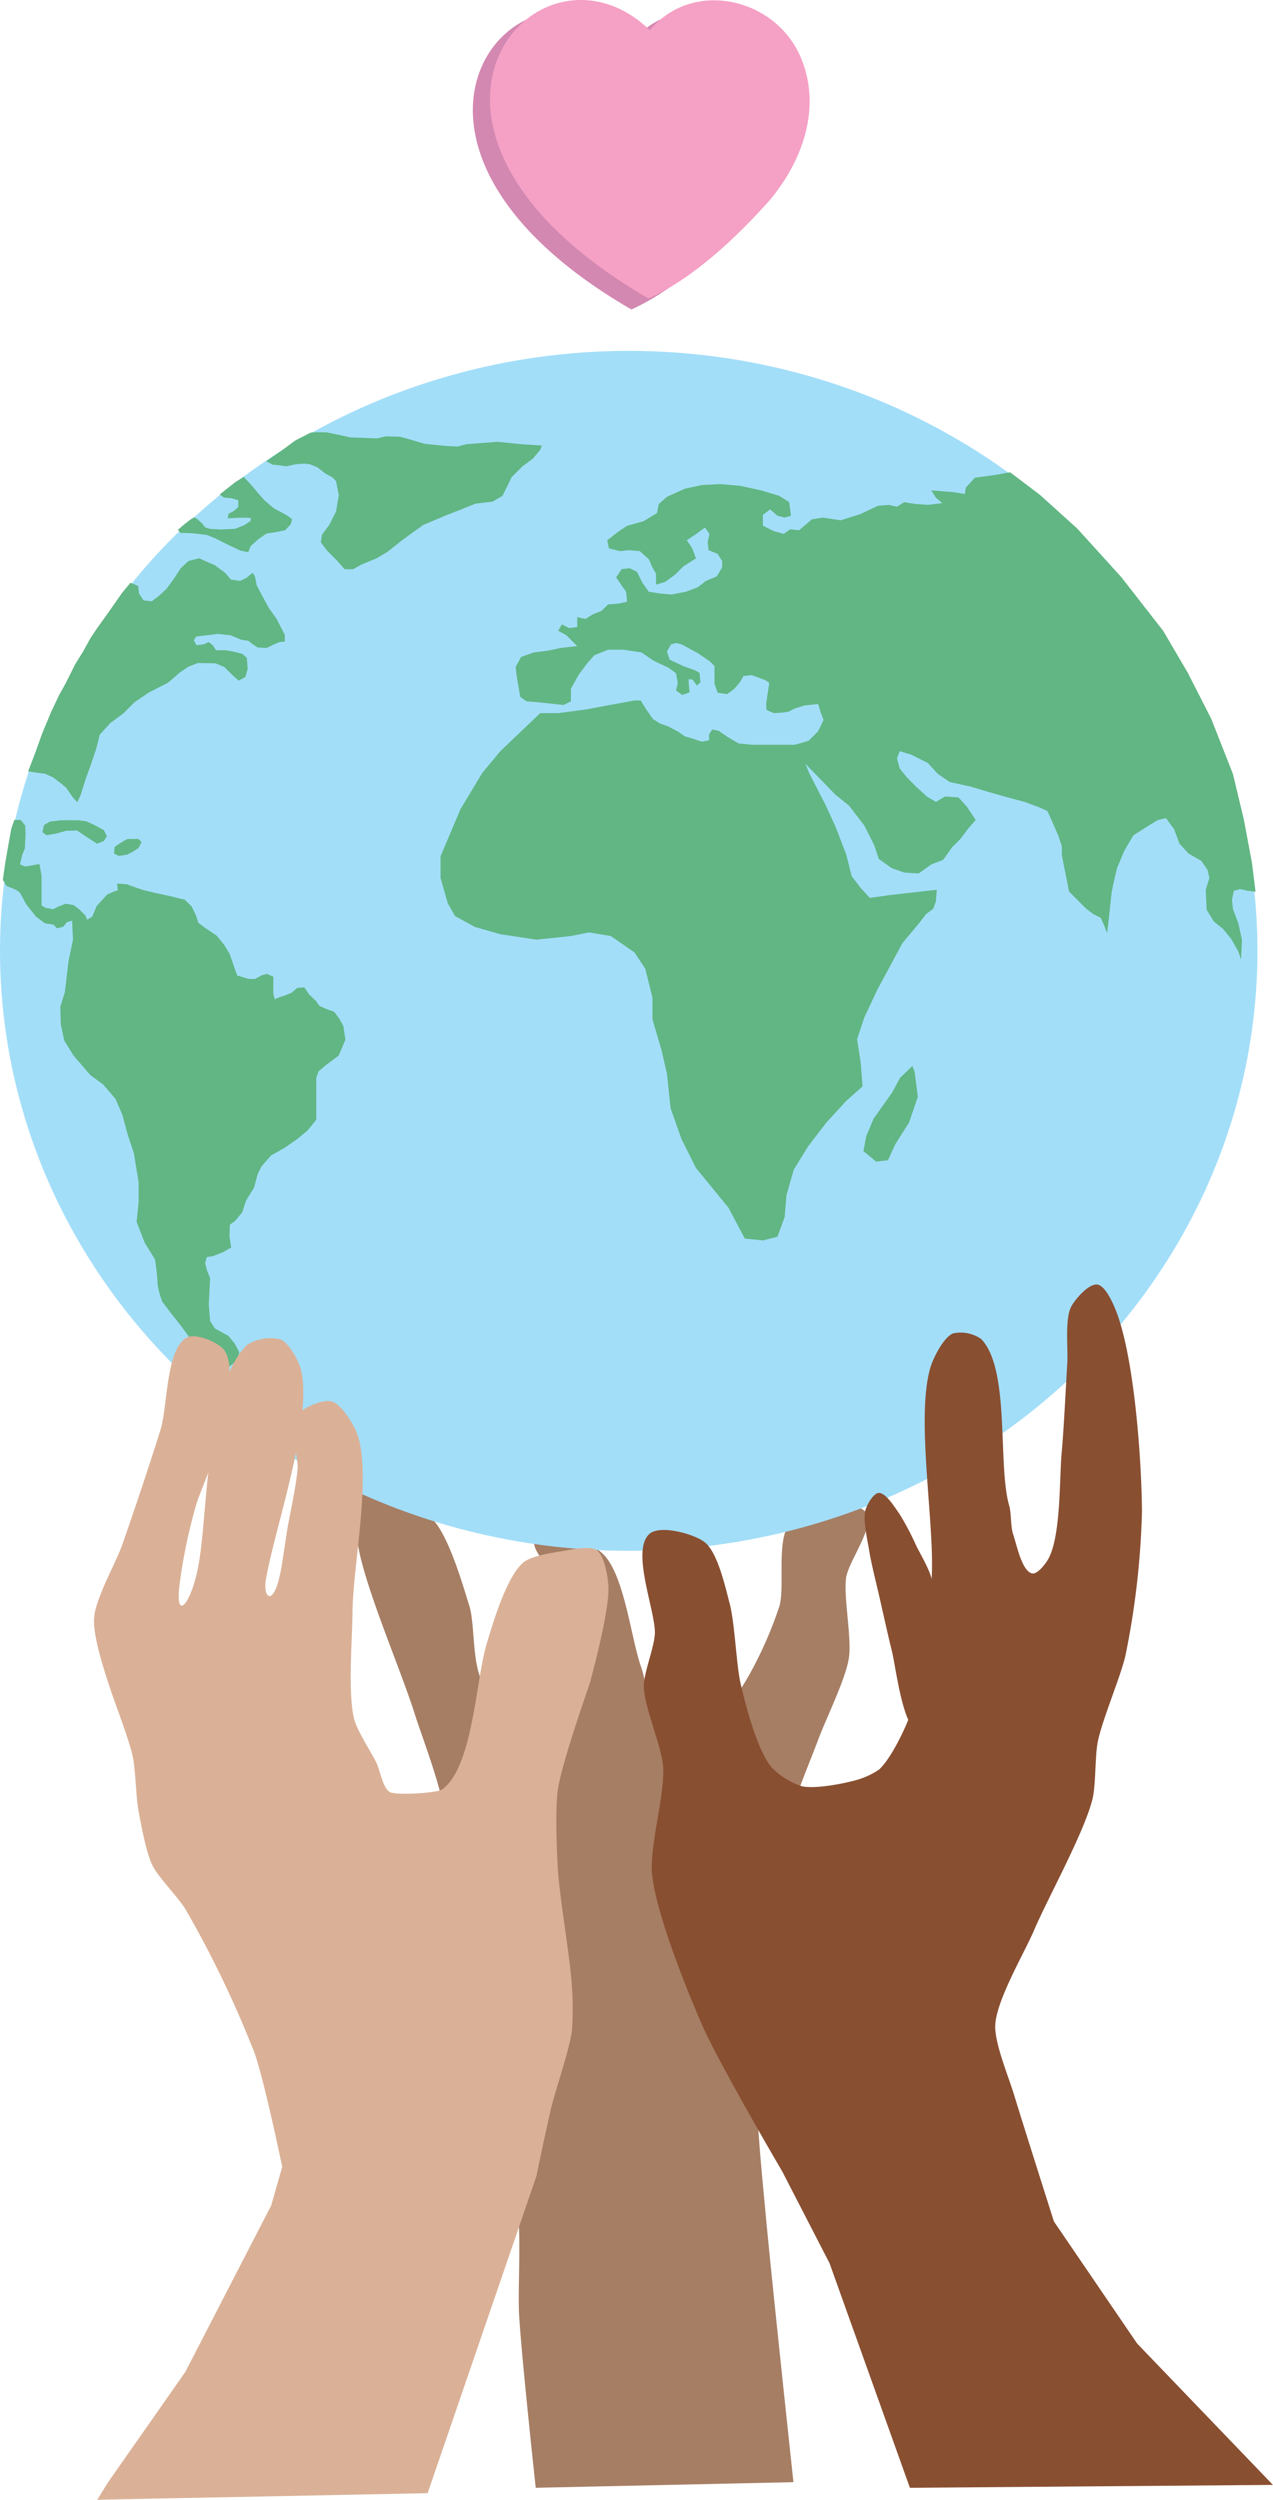 <svg xmlns="http://www.w3.org/2000/svg" width="216" height="424.013" viewBox="0 0 216 424.013">
  <g id="Artboard_1" data-name="Artboard 1" transform="translate(-187.76 -33.452)">
    <g id="Layer_4" data-name="Layer 4" transform="translate(247.011 283.866)">
      <path id="Path_1365" data-name="Path 1365" d="M345.915,739.664s-2.379-21.85-2.81-29.161c-.29-4.81.492-14.557-.468-19.283-2.037-10.033-13.644-27.948-15.049-38.093-.937-6.9,3.475-20.805,2.81-27.747-.422-4.515-3.794-13.072-5.152-17.4-2.22-6.979-8.07-20.543-9.4-27.746-.539-2.89-2.965-10.2-.468-11.756,3.166-1.981,10.655,4.29,13.171,7.054,2.66,2.923,4.941,10.805,6.112,14.581,1.03,3.325.342,11.194,2.81,13.639,2.215,2.183,9.7,4.159,12.225,2.342,3.475-2.492,3.152-12.735,2.342-16.932-.581-3.054-8-8.346-6.112-10.819,1.761-2.314,9.147.857,11.288,2.81,3.747,3.447,4.866,14.487,6.581,19.283,1.016,2.81,1.55,9.92,4.215,11.283,1.958,1,6.651-1.11,8.464-2.342,1.944-1.326,4.459-5.494,5.62-7.522a67.347,67.347,0,0,0,5.176-11.756c.96-3.428-.618-11.574,1.874-14.112,2.253-2.286,10.59-4.3,12.7-1.874,1.934,2.215-2.923,8.37-3.279,11.288-.426,3.382,1.026,10.271.468,13.634-.595,3.6-3.892,10.225-5.152,13.639-1.19,3.171-3.8,9.438-4.707,12.7a223.2,223.2,0,0,0-5.152,27.746c-.59,5.733-.646,17.288-.468,23.044.131,4.365,1.007,13.058,1.405,17.4,1.044,11.3,4.684,45.146,4.684,45.146Z" transform="translate(-314.264 -568.098)" fill="#a67e64"/>
    </g>
    <g id="Layer_1" data-name="Layer 1" transform="translate(187.76 92.967)">
      <ellipse id="Ellipse_1262" data-name="Ellipse 1262" cx="106.681" cy="101.768" rx="106.681" ry="101.768" transform="translate(0 0)" fill="#a3def9"/>
      <path id="Path_1366" data-name="Path 1366" d="M380.25,243.18l-8.295,1.536-4.613.614h-3.073l-6.759,6.454-3.073,3.691-3.691,6.145-3.377,7.99V273.3l1.227,4.3,1.232,2.155,3.377,1.841,4.3,1.232,6.145.923,5.841-.618,3.073-.614,3.686.614,4,2.768,1.845,2.763,1.227,4.918v3.686l1.536,5.227.923,4,.614,5.836,1.845,5.227,2.459,4.913,5.532,6.763,2.763,5.222,3.073.309,2.459-.618,1.232-3.377.3-3.686,1.232-4.3,2.459-4,3.073-4,3.377-3.686,2.768-2.459-.309-4-.614-4,1.227-3.686,2.155-4.609,4.3-7.99,3.073-3.691.923-1.227,1.232-.923.459-1.227.155-2-8.145.923-3.227.459-1.536-1.686-1.536-2L416.2,269.3l-1.841-4.763-1.691-3.686-2.768-5.377-.614-1.541,5.073,5.227,2.3,1.845,2.609,3.377,1.691,3.382.768,2.3,2.154,1.536,2.15.768,2.459.155,2.15-1.536,2-.768,1.536-2.155,1.386-1.382,1.382-1.841,1.227-1.386-1.536-2.3-1.382-1.536-2.3-.155-1.536.923-1.536-.923-1.845-1.686-1.536-1.541-1.227-1.532-.464-1.691.464-1.232,2,.614,2.768,1.386,1.691,1.841,2,1.382,3.532.773,3.077.918,3.227.923,2.918.768,2.459.923,1.382.614.768,1.691,1.077,2.459.614,1.845v1.536l.459,2.3.464,2.3.3,1.536,1.691,1.691,1.227,1.227,1.232.923,1.227.614.618,1.382.459,1.232.309-2.614.459-4.3.309-1.536.614-2.614,1.227-2.918,1.536-2.614,2.155-1.382,2-1.232,1.382-.3L471.826,265l.918,2.459,1.536,1.691,2.155,1.227,1.073,1.541.309,1.382-.614,2,.15,3.382,1.232,2,1.536,1.232,1.382,1.691,1.232,2.15.459,1.382.155-3.377-.614-2.768-.923-2.459-.155-1.536.309-1.536,1.073-.3,1.232.3,1.382.155-.614-4.918-1.382-7.372-1.845-7.686-3.686-9.372-4-7.836-4.15-7.068-7.068-9.063-7.527-8.3-6.3-5.686-5.068-3.841-2.614.464-3.382.459-1.536,1.691-.15,1.077-1.845-.309-1.845-.155-2-.155.768,1.232,1.077.923-2.459.3-2.154-.155-1.841-.3-1.232.768-1.382-.309-1.845.155-2.918,1.382-3.377,1.077-3.077-.459-1.841.3-2.154,1.845-1.536-.155-1.073.768-1.691-.459-1.845-.923v-1.845l1.232-.923,1.227,1.077,1.232.309,1.073-.309-.3-2.3-1.691-1.077-3.073-.923-3.536-.768-3.382-.3-3.072.155-2.918.614-3.073,1.382-1.382,1.227-.309,1.536-2.3,1.386-2.763.768-1.386.923-2,1.536.3,1.382,1.845.459,1.536-.15,1.845.15,1.536,1.386.614,1.382.614,1.077v1.841l1.536-.459,1.691-1.232,1.382-1.382,2.155-1.382-.618-1.691-.918-1.382,1.382-.923,1.691-1.232.768,1.077-.309,1.382.155,1.386,1.536.614.768,1.227V220.6l-.923,1.536-1.841.768L391,223.977l-2,.763-2.459.464-1.845-.155-2-.309-1.077-1.532-.923-1.845-1.227-.614-1.382.15-.923,1.386.923,1.382.768,1.073.155,1.691-1.386.309-1.841.155-1.077,1.073-1.536.618-1.227.768-1.386-.309v1.691l-1.382.155-1.227-.618-.618,1.077,1.386.768,1.841,1.845-2.763.3-2.155.464-2.454.309-2.155.763-.918,1.691.15,1.386.309,1.841.309,1.845,1.073.768,2,.155,4.3.459,1.232-.614v-2.15l1.382-2.459,1.382-1.845,1.232-1.382,2.3-.923H378.4l3.073.464,2,1.382,2.614,1.227,1.227.923.309,1.691-.309,1.227,1.077.768,1.227-.459-.155-1.691v-.539l.693.08.689,1,.618-.539-.155-1.611-.848-.464-1.92-.689-2.3-1.077-.459-1.382.693-1.232.918-.23,1,.309.843.459,1.845,1,2,1.382.768.773v2.993l.539,1.536L396,242.1l1.152-.843,1-1.152.614-1.077,1.382-.15,2.3.843.693.459-.539,3.611.075,1,1.232.534,1.307-.075,1.152-.155,1.073-.539,1.691-.534,1.461-.155.843-.08.464,1.536.459,1.152-.923,1.925-1.611,1.611-1,.3-1.386.384h-7.218l-2.3-.23L396,249.326l-1.457-1-1.077-.23-.539.843v1l-1.227.234-1.845-.614-1.073-.309-1.077-.768-1.766-.923-1.307-.459-1.227-.768-1.232-1.77-.843-1.382Z" transform="translate(-272.613 -183.88)" fill="#61b683"/>
      <path id="Path_1367" data-name="Path 1367" d="M508.514,419.5l-1.227,1-1.845,2.15-2.384,3.536-2.15,3.916-1,2.843.768,1.845,1.691.923,1.152.689.843-.918,1.232-2.693,1.457-2.918,1.232-3.382.688-3.3L508.9,420.5Z" transform="translate(-353.707 -298.201)" fill="none"/>
      <path id="Path_1368" data-name="Path 1368" d="M223.955,408.111l-.229,4.379.229,2.88.806,1.269,2.3,1.269,1.04,1.265.806,1.5-.347,1.405-1.958,1.5L224.878,423l-1.958-1.728-1.845-1.5-.81-1.864-1.269-1.728-1.728-2.192-1.405-1.845a13.543,13.543,0,0,1-.806-2.88,38.562,38.562,0,0,0-.468-4.379l-1.728-2.763-1.382-3.574.347-3.339v-3.344l-.81-4.955-1.035-3.11-.937-3.457-1.152-2.651-2.075-2.421-2.187-1.611-2.88-3.344-1.56-2.534-.576-2.763-.075-2.96.768-2.459.614-5.222.768-3.686-.155-3.227-.881.267-.618.768-1.073.267-.576-.614-1.461-.229-1.536-1.152-1.653-2.112-1.035-1.92-.614-.468-1.691-.689-.614-1.04.44-3.073.468-2.651.52-2.937.52-1.5h1.1l.749.979.056,1.56-.117,2.3-.468,1.152-.347,1.555.806.347.866-.117.937-.173.689-.117.347,1.963V344.9l.693.4,1.265.234.937-.468,1.208-.468,1.325.229.937.693,1.04,1.035.342.749.866-.52L204.7,345l.937-1.04.862-.937,1.213-.52.576-.173-.117-1.152,1.611.117,1.443.515,1.555.52,2.019.468,2.417.52,1.56.4.862.173,1.208,1.208.693,1.443.4,1.269,1.382,1.035L225.056,350l1.269,1.555.965,1.592.745,2.192.52,1.438,1.967.585h1.04l1.152-.632.862-.229,1.1.468v2.88l.229.937.867-.347.749-.229,1.265-.515.937-.81,1.213-.112.806,1.208,1.1,1.035.689.937,1.213.52,1.265.468.867,1.152.689,1.269.347,2.3-1.152,2.707-2.248,1.672-1.152.979-.4,1.152v7.072l-1.438,1.784-1.728,1.443-2.089,1.457-2.422,1.382-1.611,1.845-.637,1.269-.632,2.342-1.326,2.131-.693,2.075-1.208,1.443-.871.628-.061,2.075.29,1.784-1.269.749-1.77.707-1.1.173-.29,1.035.347,1.325Z" transform="translate(-188.302 -250.822)" fill="#61b683"/>
      <path id="Path_1369" data-name="Path 1369" d="M508.865,419.5l-2.075,2-1.382,2.539-3.11,4.375-1.269,3-.459,2.534,2.15,1.77,2-.229,1.232-2.693,2.342-3.686,1.5-4.379-.539-4.225Z" transform="translate(-354.058 -298.201)" fill="#61b683"/>
      <path id="Path_1370" data-name="Path 1370" d="M209.218,330.51h-2.937l-1.9.234-.984.576-.286,1.208.693.52,1.667-.29,1.672-.459,1.845-.056,1.611,1.091,1.785,1.152,1.157-.459.515-.806-.515-1.04L211.7,331.2l-1.152-.52Z" transform="translate(-195.92 -250.891)" fill="#61b683"/>
      <path id="Path_1371" data-name="Path 1371" d="M231.2,337.336l-1.152.693-.866.576-.112,1.152.806.4,1.438-.229.81-.4,1.091-.693.52-1.035-.52-.52h-1.438Z" transform="translate(-209.722 -254.49)" fill="#61b683"/>
      <path id="Path_1372" data-name="Path 1372" d="M197.94,271.774l1.5.229,1.382.173,1.386.632,1.208.923.979.81,1.152,1.667.749.81.576-1.269.806-2.595.979-2.707.866-2.59.576-2.309,1.784-1.958,2.248-1.672,1.9-1.9,2.478-1.667,3.171-1.616,2.075-1.785,1.382-.923,1.611-.632,3,.056,1.5.632,1.265,1.269,1.152,1.035,1.152-.632.384-1.382-.15-1.845-.768-.689-1.536-.384-1.307-.229h-1.616l-.539-.848-.689-.539-.848.384-1.227.155-.459-.843.384-.618,1.152-.15,1.3-.155,1.232-.155,2.15.23,1.845.768,1.152.155.689.539.923.614,1.536.075,1.077-.534,1.077-.464.918-.075v-1.152l-1.382-2.688-1.307-1.845-1.3-2.379-.773-1.461-.3-1.536-.384-.614-1.152.918-1,.464-1.536-.229-1-1.152-1.766-1.307-1.461-.614-1.152-.539-1.841.459-1.307,1.232-1.152,1.766-1.232,1.691-1.227,1.152-1.307,1-1.382-.155-.768-1.152-.155-1.307-1.307-.534-1.457,1.766-1.925,2.763L211,245.616l-1.386,1.92-1.073,1.616-1.232,2.225-1.382,2.229-1.611,3.227-1.077,1.92-1.382,2.918-1.536,3.691-1.232,3.457Z" transform="translate(-193.172 -200.45)" fill="#61b683"/>
      <path id="Path_1373" data-name="Path 1373" d="M263.37,206.15l1.438,1.555,1.04,1.265L267,210.239l1.5,1.269,2.075,1.091.979.693-.173.862-.979,1.04-1.326.286-1.845.29-1.265.862-1.386,1.213-.459,1.091-1.326-.286-2.075-.979-2.187-1.1L257.089,216l-2.421-.29-2.014-.056-.464-.515,1.152-.984,1.04-.806.576-.347.576.347.693.637.632.745.749.234,1.841.112,2.421-.112,1.616-.637,1.035-.689.056-.52-1.265-.056-2.651.112.112-.749.866-.459.806-.693v-1.152l-1.152-.342-1.269-.117-.749-.52,1.386-1.1,1.325-1.035Z" transform="translate(-222.013 -184.778)" fill="#61b683"/>
      <path id="Path_1374" data-name="Path 1374" d="M284.18,194.929l1.091.576,1.1.112,1.213.173,1.611-.347,1.5-.112.923.112,1.265.52L294.2,197l1.269.693.576.632.459,2.365-.459,2.763L294.9,205.7l-1.269,1.728-.173,1.269,1.1,1.438,1.672,1.672,1.269,1.438h1.438l1.443-.806,2.534-1.035,1.845-1.1,2.534-2.014,3.513-2.539,3.8-1.611,2.824-1.1,2.3-.923,2.881-.342,1.672-.984.806-1.611.749-1.555,1.845-1.845,1.728-1.265,1.265-1.5.29-.749-3.518-.229-4.033-.407-5.241.407-1.555.4-2.136-.117-3.4-.347-2.539-.749-1.667-.459-2.422-.061-1.443.347-4.548-.169-2.136-.464-1.958-.4H292.3l-.576.056-2.59,1.326-2.192,1.616Z" transform="translate(-239.019 -176.208)" fill="#61b683"/>
    </g>
    <g id="Layer_3" data-name="Layer 3" transform="translate(296.767 251.34)">
      <path id="Path_1375" data-name="Path 1375" d="M465.878,702.745l-13.639-38.1-8-15.517s-10.8-18.416-13.639-24.927c-2.674-6.131-7.728-18.735-8.464-25.4-.506-4.581,2.192-13.742,1.874-18.341-.239-3.5-3.222-10.131-3.279-13.634-.047-2.4,1.981-7.026,1.873-9.41-.173-4.117-3.986-13.681-.937-16.459,1.756-1.6,7.536-.056,9.4,1.405,2.2,1.728,3.508,7.649,4.215,10.346.895,3.326,1.119,10.3,1.873,13.639.834,3.663,2.81,11.185,5.176,14.107a12.621,12.621,0,0,0,5.152,3.279c2.187.515,6.768-.361,8.937-.937a13.228,13.228,0,0,0,4.215-1.873c1.916-1.728,4.267-6.52,5.152-8.937,2.042-5.471,3.3-17.227,3.747-23.044.717-9.04-2.768-27.587-.159-36.276.5-1.644,2.229-5.068,3.817-5.724a6.078,6.078,0,0,1,4.773.937c5,5.152,2.749,21.423,4.773,28.313.342,1.162.239,3.606.637,4.749.6,1.714,1.443,6.187,3.18,6.7.937.272,2.417-1.7,2.862-2.548,2.122-4.042,1.8-13.583,2.229-18.131.347-3.747.707-11.213.937-14.951.155-2.389-.436-7.41.632-9.545.66-1.311,3-4,4.454-3.817,1.358.164,2.684,3.18,3.18,4.454,3.143,7.99,4.351,25.475,4.407,34.06a138.883,138.883,0,0,1-2.81,24.454c-.885,3.747-3.93,10.829-4.684,14.58-.5,2.426-.309,7.494-.937,9.873-1.541,5.855-7.494,16.543-9.878,22.1-1.7,3.976-6.3,11.677-6.581,15.99-.2,3.161,2.407,9.189,3.279,12.229,1.635,5.349,6.674,21.189,6.674,21.189l14.112,20.693,23.044,23.985Z" transform="translate(-420.495 -498.652)" fill="#894f31"/>
      <path id="Path_1376" data-name="Path 1376" d="M510.445,614.708c-2.923,0-4.136-11.03-4.852-13.864-.52-2.061-1.443-6.2-1.911-8.271-.468-2.145-1.569-6.417-1.906-8.59-.272-1.738-1.134-5.316-.637-7,.253-.871,1.321-2.81,2.225-2.866,1.237-.075,2.768,2.506,3.5,3.5a44.777,44.777,0,0,1,2.862,5.41c.726,1.489,2.492,4.407,2.7,6.051C513.171,594.867,516.286,614.675,510.445,614.708Z" transform="translate(-463.287 -538.771)" fill="#894f31"/>
    </g>
    <g id="Layer_5" data-name="Layer 5" transform="translate(203.708 260.105)">
      <path id="Path_1377" data-name="Path 1377" d="M224.138,711.846l13.171-18.81,14.566-28.22,1.874-6.557s-3.03-14.613-4.684-19.283a179.365,179.365,0,0,0-11.756-24.454c-1.222-2.009-4.632-5.4-5.644-7.527s-1.93-7.026-2.342-9.4c-.389-2.211-.468-6.74-.937-8.937-.628-2.9-2.81-8.464-3.747-11.283-.993-2.979-3.044-9.1-2.81-12.229.23-3.279,3.6-9.147,4.707-12.229,1.756-4.9,5.04-14.777,6.581-19.751,1.2-3.874.881-13.733,4.482-15.592,1.5-.778,5.414.834,6.361,2.225,1.953,2.857.15,10.435-.5,13.84-.585,3.091-3.138,8.9-4.183,11.887a89.708,89.708,0,0,0-2.955,14.051c-.82,6.557,2.2,3.171,3.377-4.295,1.447-9.213,1.311-30,8.079-36.425a7.2,7.2,0,0,1,5.724-.937c1.475.646,3.176,3.827,3.5,5.405,1.8,8.763-4.478,26.454-6.014,35.264-.576,3.279,1.405,5.007,2.613-1.977.276-1.578.731-4.745.984-6.323.431-2.688,1.663-8.018,1.78-10.74.094-2.07-1.691-6.487-.632-8.271.89-1.5,4.684-3.279,6.361-2.862s3.892,4,4.454,5.728c2.342,7.11-.815,22.43-.866,29.91-.028,4.567-.834,13.836.281,18.267.511,2.028,2.885,5.564,3.794,7.447.585,1.218,1.073,4.253,2.248,4.913,1.077.609,8.047.15,8.848-.417,5.269-3.747,5.724-18.534,7.588-24.725,1.087-3.611,3.335-11.288,6.178-13.766,1.326-1.152,5.012-1.7,6.745-1.967,1.405-.22,4.585-.974,5.761-.141,1.3.937,1.873,4.454,1.967,6.042.267,4.136-2.951,15.733-3.091,16.295s-4.782,13.545-5.48,18.267c-.468,3.335-.2,10.117,0,13.484.3,5.012,2.089,14.932,2.389,19.948a51.935,51.935,0,0,1,0,7.442c-.445,3.353-2.717,9.78-3.513,13.063-.7,2.9-2.529,11.662-2.529,11.662l-18.445,53.741-56.055,1.119Z" transform="translate(-221.811 -517.367)" fill="#dab197"/>
    </g>
    <g id="Layer_7" data-name="Layer 7" transform="translate(267.988 35.318)">
      <path id="Path_1378" data-name="Path 1378" d="M385.964,88.069c7.672-3.485,14.918-10.37,20.557-16.683,5.555-6.618,8.787-15.616,5.363-23.985-4.183-10.3-18.388-13.653-25.7-4.843C367.088,24.117,336.218,59.246,385.964,88.069Z" transform="translate(-359.052 -37.436)" fill="#d388b1"/>
    </g>
    <g id="Layer_6" data-name="Layer 6" transform="translate(270.9 33.452)">
      <path id="Path_1379" data-name="Path 1379" d="M392.177,84.092c7.677-3.485,14.922-10.37,20.562-16.688,5.55-6.613,8.787-15.611,5.358-23.981C413.915,33.1,399.709,29.77,392.4,38.58,373.307,20.126,342.436,55.254,392.177,84.092Z" transform="translate(-365.269 -33.452)" fill="#f5a0c5"/>
    </g>
  </g>
</svg>
